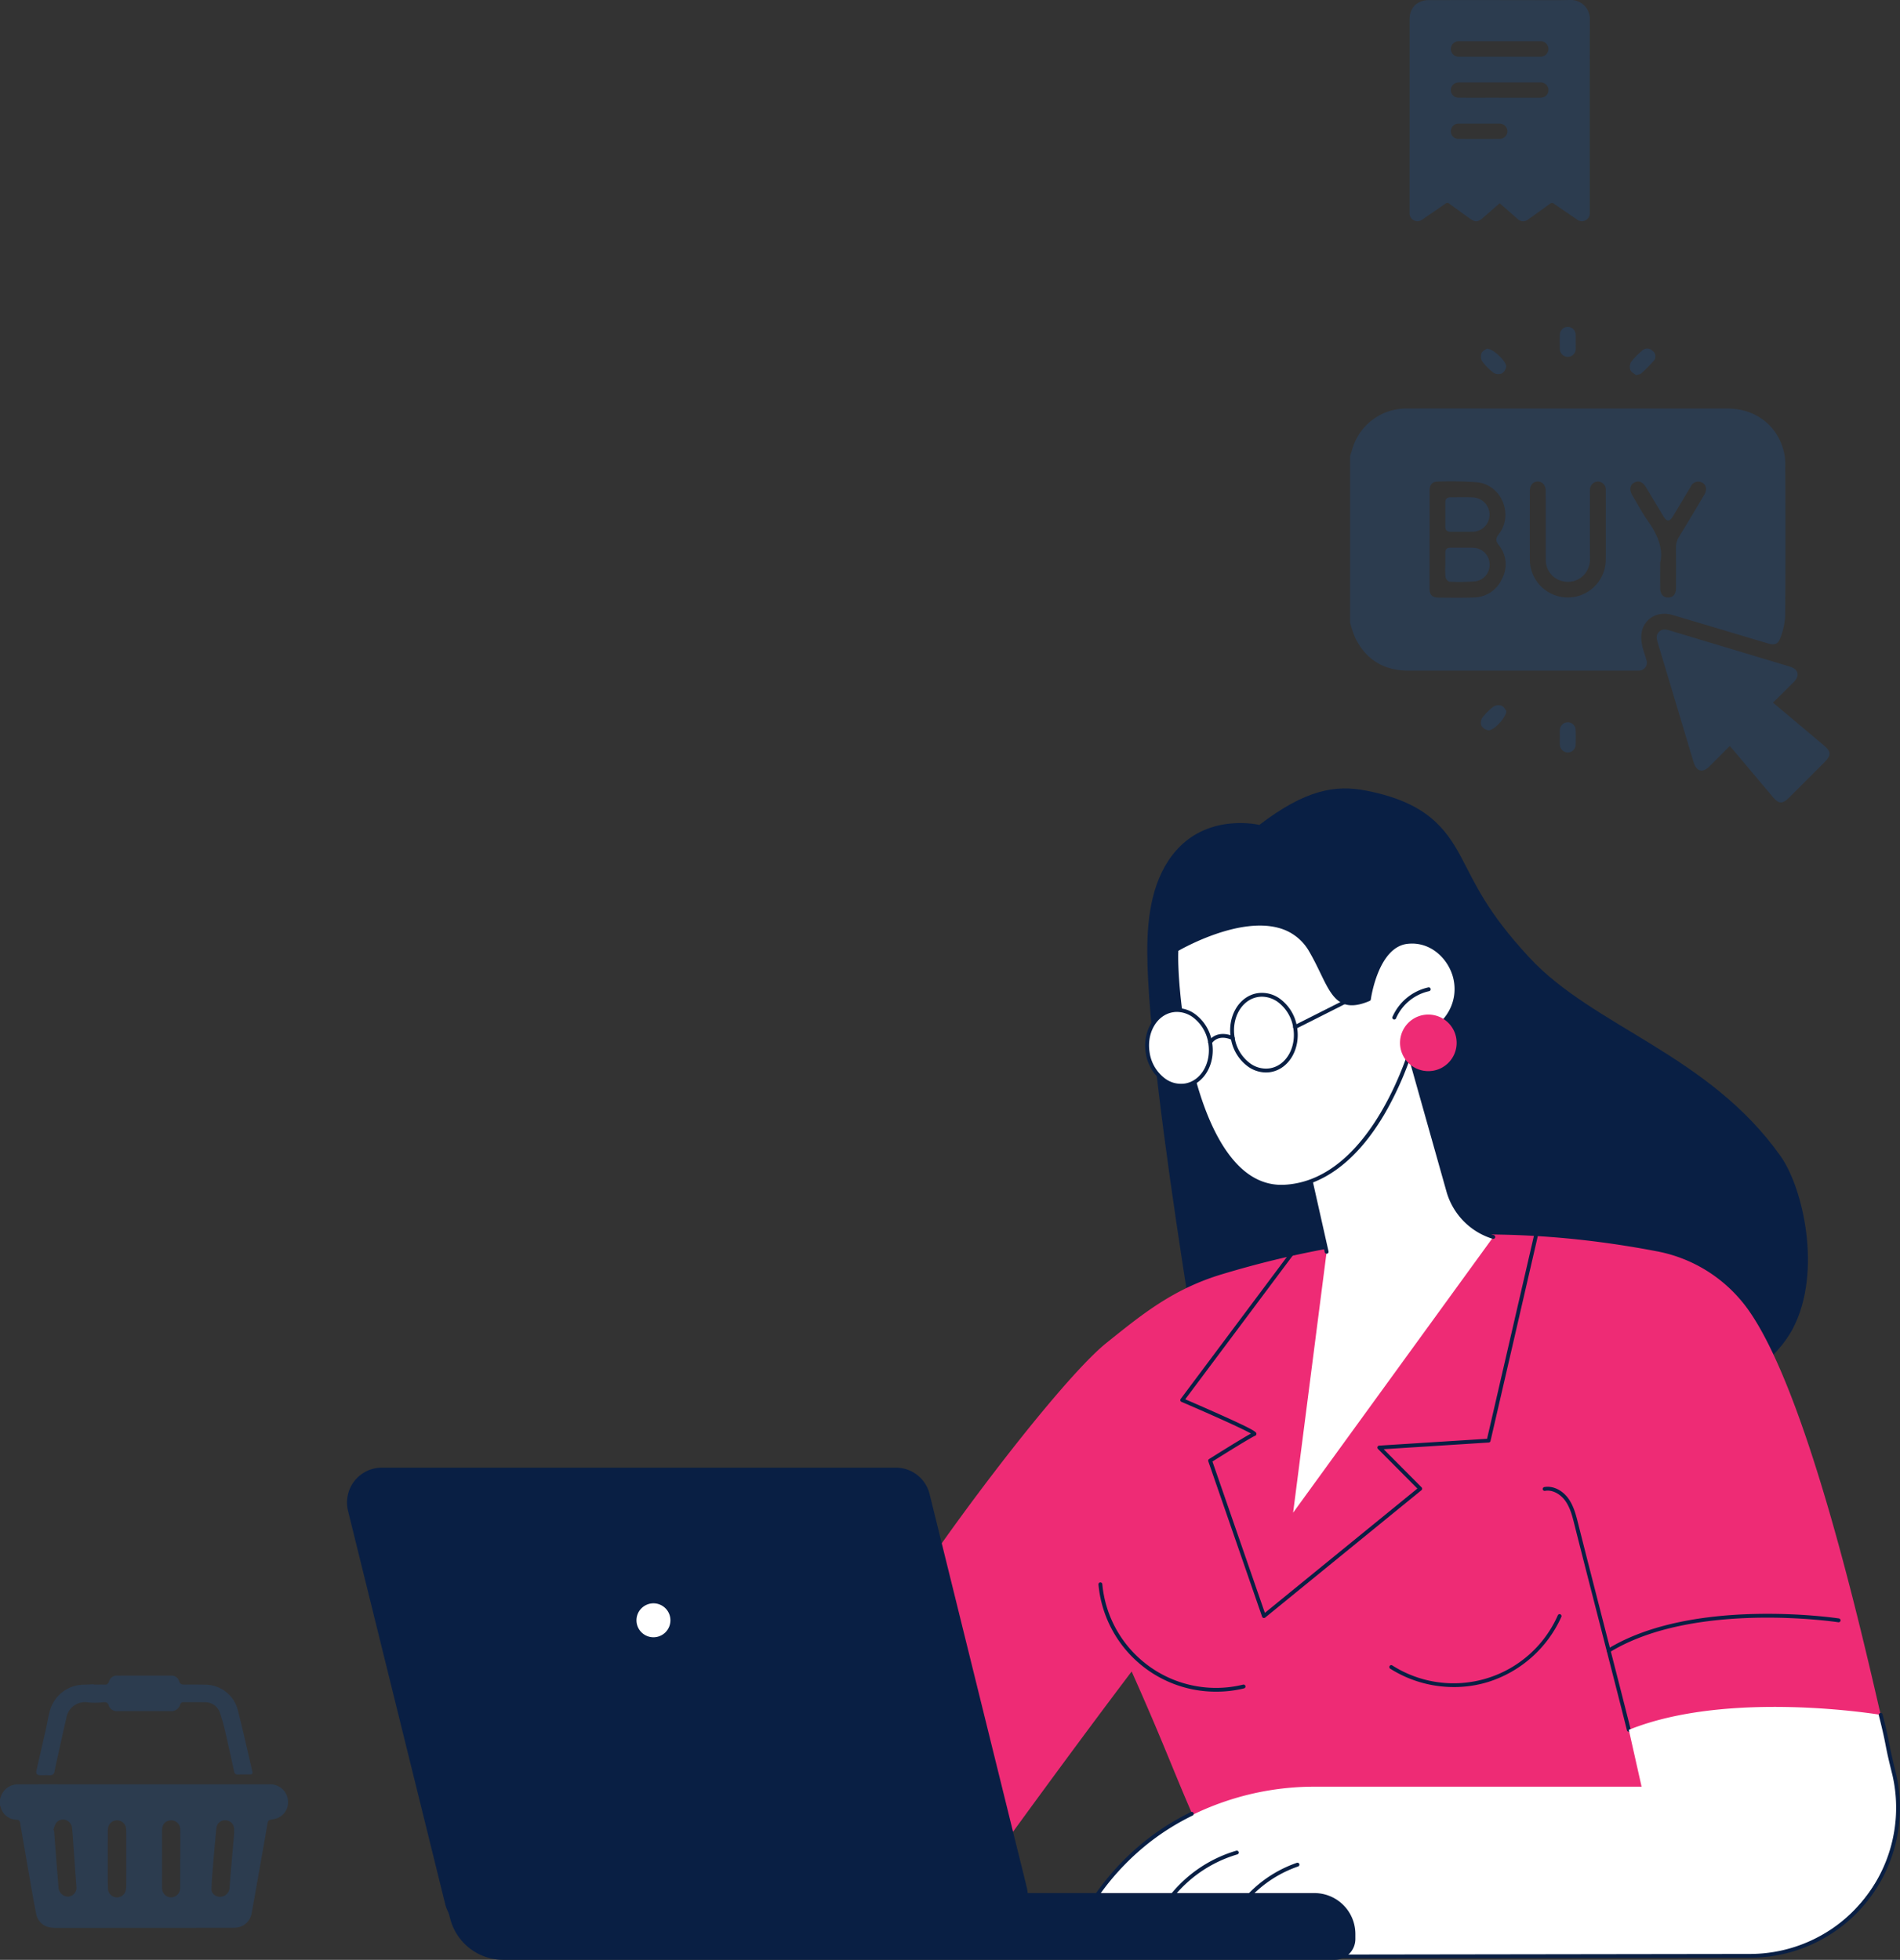 <svg xmlns="http://www.w3.org/2000/svg" xmlns:xlink="http://www.w3.org/1999/xlink" width="632.577" height="652.51" viewBox="0 0 632.577 652.51">
    <rect x="0" y="0" width="632.577" height="652.51" fill="#333333" stroke="none"/>
    <defs>
        <clipPath id="clip-path">
            <rect id="Rectangle_10323" data-name="Rectangle 10323" width="159.627" height="158.328" fill="#0073ff"/>
        </clipPath>
        <clipPath id="clip-path-2">
            <rect id="Rectangle_10324" data-name="Rectangle 10324" width="95.899" height="84.007" fill="#0073ff"/>
        </clipPath>
        <clipPath id="clip-path-3">
            <rect id="Rectangle_10326" data-name="Rectangle 10326" width="60.02" height="73.668" fill="#0073ff"/>
        </clipPath>
        <clipPath id="clip-path-4">
            <rect id="Rectangle_10327" data-name="Rectangle 10327" width="517.047" height="390" fill="none"/>
        </clipPath>
    </defs>
    <g id="Group_27141" data-name="Group 27141" transform="translate(-1115.5 -3039.916)">
        <g id="Group_27125" data-name="Group 27125" transform="translate(1565 3148.756)" opacity="0.14">
            <g id="Group_27124" data-name="Group 27124" clip-path="url(#clip-path)">
                <path id="Path_31186" data-name="Path 31186" d="M0,81.065c.287-.922.564-1.847.862-2.765A18.694,18.694,0,0,1,19.03,65.255c9.764-.046,19.528-.011,29.292-.011q38.64,0,77.279.006c8.768,0,15.805,4.921,18.392,12.912a17.325,17.325,0,0,1,.89,5.174c.065,17.037.1,34.075-.032,51.112a23.74,23.74,0,0,1-1.573,7.062c-.729,2.2-1.926,2.617-4.16,1.952-10.62-3.16-21.23-6.351-31.857-9.486-4.56-1.345-8.894.862-10.081,5.253a10.707,10.707,0,0,0-.033,4.429c.3,1.775,1,3.479,1.478,5.228a2.648,2.648,0,0,1-2.637,3.61c-.362.022-.727.014-1.09.014q-37.7,0-75.409.005c-8.292,0-14.308-3.644-17.891-11.131A38.5,38.5,0,0,1,0,136.551V81.065m26.445,27.9c0,5.4-.01,10.8,0,16.2.006,2.137.883,3.026,3.025,3.035,3.894.018,7.792.092,11.682-.041a10.364,10.364,0,0,0,9.45-6.3A10.036,10.036,0,0,0,49.5,110.741c-1.039-1.347-1.12-2.221-.024-3.622,5.069-6.476.973-16.471-7.2-17.31a120.715,120.715,0,0,0-13.22-.218c-1.751.014-2.6,1.133-2.6,3.016-.014,5.453,0,10.906,0,16.358m58.664-4.5c0-4,.015-8-.007-12a2.659,2.659,0,0,0-2.6-2.893,2.7,2.7,0,0,0-2.656,2.716c-.042.464-.017.934-.017,1.4,0,7.117-.018,14.233.011,21.35a7.76,7.76,0,0,1-1.564,5.092,7.332,7.332,0,0,1-8.1,2.461,7.176,7.176,0,0,1-5.04-6.933c-.036-7.636-.005-15.272-.026-22.908-.005-1.963-1.081-3.19-2.672-3.18s-2.612,1.238-2.613,3.205c-.006,7.636-.031,15.272.008,22.908a12.635,12.635,0,0,0,25.268,0c.033-3.74.006-7.48.008-11.22m18.109,12.137c0,3.543-.022,5.983.007,8.421.025,2.036.989,3.154,2.64,3.158s2.616-1.111,2.621-3.143c.012-4.411.041-8.823-.02-13.234a6.972,6.972,0,0,1,1.082-3.944c2.857-4.63,5.638-9.308,8.409-13.991,1.14-1.927.364-3.886-1.622-4.23a2.7,2.7,0,0,0-2.921,1.583q-2.984,5.01-6,10c-1.054,1.741-2,1.743-3.058.006-1.989-3.279-3.944-6.579-5.931-9.859-1.043-1.721-2.462-2.23-3.871-1.437s-1.678,2.4-.623,4.18c1.694,2.852,3.25,5.8,5.156,8.507,3.223,4.569,5.289,9.36,4.126,13.981" transform="translate(0 -38.076)" fill="#0073ff"/>
                <path id="Path_31187" data-name="Path 31187" d="M283.914,266.37c5.739,4.824,11.293,9.5,16.861,14.167,2.552,2.138,2.618,3.333.248,5.7q-5.947,5.946-11.9,11.889c-2.029,2.02-3.34,1.96-5.155-.2q-6.614-7.864-13.226-15.728c-.365-.433-.752-.847-1.224-1.377-2.277,2.284-4.5,4.521-6.727,6.744-2.328,2.321-4.374,1.774-5.331-1.42q-5.973-19.926-11.954-39.85c-.377-1.252-.61-2.427.417-3.476s2.2-.9,3.458-.515q20.061,6.049,40.131,12.065c2.921.879,3.439,3.031,1.257,5.212-2.237,2.238-4.5,4.451-6.859,6.783" transform="translate(-143.119 -141.271)" fill="#0073ff"/>
                <path id="Path_31188" data-name="Path 31188" d="M106.553,17.387c2.2-.052,6.749,4.439,6.47,6.08a3.232,3.232,0,0,1-1.427,2.17,3.133,3.133,0,0,1-2.7-.156,19.615,19.615,0,0,1-3.924-3.951,3.222,3.222,0,0,1-.116-2.707c.307-.718,1.318-1.136,1.7-1.436" transform="translate(-61.063 -10.149)" fill="#0073ff"/>
                <path id="Path_31189" data-name="Path 31189" d="M225.741,26.15c-.585-.5-1.6-.98-1.894-1.737a3.243,3.243,0,0,1,.283-2.684,25.077,25.077,0,0,1,3.69-3.767,2.4,2.4,0,0,1,3.393.075,2.254,2.254,0,0,1,.563,3.2,45.411,45.411,0,0,1-4.355,4.393c-.3.279-.858.277-1.679.516" transform="translate(-130.563 -10.095)" fill="#0073ff"/>
                <path id="Path_31190" data-name="Path 31190" d="M167.71,321.23c0-.88-.06-1.765.014-2.638a2.664,2.664,0,0,1,2.625-2.385,2.605,2.605,0,0,1,2.611,2.383c.084,1.756.084,3.521,0,5.277a2.61,2.61,0,0,1-2.611,2.387,2.671,2.671,0,0,1-2.626-2.386c-.075-.873-.014-1.758-.014-2.638" transform="translate(-97.88 -184.572)" fill="#0073ff"/>
                <path id="Path_31191" data-name="Path 31191" d="M172.98,5.134c0,.725.027,1.45-.005,2.174a2.639,2.639,0,0,1-5.279.06c-.047-1.6-.054-3.21,0-4.813a2.633,2.633,0,0,1,5.262-.06c.057.876.011,1.759.011,2.639h.008" transform="translate(-97.863 0)" fill="#0073ff"/>
                <path id="Path_31192" data-name="Path 31192" d="M113.072,304.479c0,2.226-4.313,6.654-5.963,6.44a3.344,3.344,0,0,1-2.291-1.427,3.038,3.038,0,0,1,.2-2.672,18.889,18.889,0,0,1,3.822-3.832,3.226,3.226,0,0,1,2.708-.226c.756.312,1.215,1.342,1.524,1.717" transform="translate(-61.055 -176.611)" fill="#0073ff"/>
                <path id="Path_31193" data-name="Path 31193" d="M76.125,141.9c0-1.3,0-2.594,0-3.892-.005-1.131.5-1.758,1.677-1.756,2.49,0,4.984-.077,7.47.028a5.791,5.791,0,0,1,5.588,5.91,5.693,5.693,0,0,1-5.774,5.529c-2.386.04-4.773-.01-7.159.016-1.243.013-1.814-.566-1.8-1.788.01-1.349,0-2.7,0-4.047" transform="translate(-44.433 -79.519)" fill="#0073ff"/>
                <path id="Path_31194" data-name="Path 31194" d="M76.077,182.2c0-1.3.013-2.593,0-3.889-.017-1.227.532-1.794,1.791-1.773,2.488.041,4.978-.026,7.465.035a5.6,5.6,0,0,1,5.476,5.132,5.523,5.523,0,0,1-4.641,6.042,64.2,64.2,0,0,1-8.688.134c-.478-.015-1.245-.918-1.327-1.49a29.9,29.9,0,0,1-.063-4.19h-.009" transform="translate(-44.386 -103.049)" fill="#0073ff"/>
            </g>
        </g>
        <g id="Group_27127" data-name="Group 27127" transform="translate(1115.5 3597.8)" opacity="0.14">
            <g id="Group_27126" data-name="Group 27126" clip-path="url(#clip-path-2)">
                <path id="Path_31195" data-name="Path 31195" d="M0,149.466a2.665,2.665,0,0,0,.157-.333,5.94,5.94,0,0,1,6.118-4.5c6.118-.032,12.236-.019,18.354-.019q32.588,0,65.176,0a5.905,5.905,0,0,1,6.093,6.167,5.637,5.637,0,0,1-4.7,5.406c-1.974.341-1.934.348-2.269,2.282q-1.691,9.757-3.434,19.5c-.564,3.189-1.114,6.38-1.714,9.562a5.738,5.738,0,0,1-5.415,4.815c-.435.037-.873.047-1.31.047q-29.123.022-58.246.033a11.626,11.626,0,0,1-2.05-.159,5.549,5.549,0,0,1-4.739-4.676c-.776-3.78-1.419-7.588-2.085-11.391-1.09-6.226-2.152-12.457-3.227-18.686a1.178,1.178,0,0,0-1.156-1.12A5.54,5.54,0,0,1,.18,152.024a1.592,1.592,0,0,0-.18-.311v-2.248m77.993,11.02-.054,0c0-.405.034-.814-.006-1.216a2.885,2.885,0,0,0-2.774-2.662,2.8,2.8,0,0,0-3.066,2.409c-.087.458-.134.924-.176,1.389-.355,3.912-.724,7.824-1.048,11.739q-.293,3.543-.457,7.1a2.55,2.55,0,0,0,1.822,2.643,3.176,3.176,0,0,0,4.2-2.846q.221-3.079.484-6.155.528-6.2,1.076-12.394M42.04,169.378c0-2.34,0-4.68,0-7.02,0-1,.025-2-.058-2.992a3.031,3.031,0,0,0-5.957-.477,6.685,6.685,0,0,0-.134,1.579q-.018,7.02-.011,14.039c0,1.622,0,3.246.075,4.865a3.01,3.01,0,0,0,2.619,2.863,2.958,2.958,0,0,0,3.2-2.04,5.906,5.906,0,0,0,.257-1.834c.025-2.995.011-5.99.012-8.985M60,169.4h.023c0-3.211.03-6.422-.01-9.633a3.024,3.024,0,0,0-3.92-3.023c-1.387.369-2.143,1.509-2.146,3.322q-.013,9.353,0,18.705a5.08,5.08,0,0,0,.073.929,3.007,3.007,0,0,0,2.809,2.548,3.073,3.073,0,0,0,3.046-2.293,5.617,5.617,0,0,0,.12-1.39c.01-3.055.005-6.11.005-9.166m-42.235-9.514.231.063c.5,6.434.985,12.87,1.509,19.3A3.262,3.262,0,0,0,22.873,182a3,3,0,0,0,2.56-3.427c-.321-4.072-.594-8.148-.89-12.222-.176-2.426-.319-4.855-.555-7.275a3.17,3.17,0,0,0-2.316-2.665,2.914,2.914,0,0,0-3.109,1.26,10.069,10.069,0,0,0-.8,2.222" transform="translate(0 -108.421)" fill="#0073ff"/>
                <path id="Path_31196" data-name="Path 31196" d="M67.417,2.981c1.186,0,2.371-.011,3.557,0a1.287,1.287,0,0,0,1.5-1.039A2.731,2.731,0,0,1,75.439.008C79.466,0,83.492,0,87.519,0c1.873,0,3.746.012,5.618,0a2.579,2.579,0,0,1,2.7,1.893c.291.911.874,1.091,1.7,1.088,2.308-.008,4.619-.033,6.925.044A11.188,11.188,0,0,1,115.4,11.617c1.563,6.023,2.893,12.107,4.322,18.164.164.7.3,1.4.484,2.092s-.058,1.024-.759,1.027c-1.4.007-2.8-.012-4.207.011-.724.012-.964-.413-1.1-1.022-1-4.5-1.969-9-3.019-13.484a60.791,60.791,0,0,0-1.674-5.92,5.148,5.148,0,0,0-5.142-3.62c-2.308-.06-4.619-.007-6.929-.024a1.111,1.111,0,0,0-1.21.806,3.066,3.066,0,0,1-3.3,2.183q-8.756-.038-17.511,0a2.845,2.845,0,0,1-3.02-2.007c-.305-.882-.893-1.021-1.754-.967a21.553,21.553,0,0,1-5.118.051A6.264,6.264,0,0,0,58.306,14c-.915,3.941-1.779,7.894-2.656,11.844-.445,2.005-.891,4.011-1.3,6.025a1.407,1.407,0,0,1-1.615,1.3c-1.029-.036-2.06,0-3.09-.01-1.125-.013-1.554-.5-1.31-1.581,1.031-4.584,2.1-9.16,3.134-13.744.431-1.912.723-3.86,1.232-5.751A11.8,11.8,0,0,1,64.144,3.019c1.091-.042,2.181-.106,3.272-.16Z" transform="translate(-36.193 0)" fill="#0073ff"/>
            </g>
        </g>
        <g id="Group_27130" data-name="Group 27130" transform="translate(1584.793 3039.916)" opacity="0.14">
            <g id="Group_27129" data-name="Group 27129" clip-path="url(#clip-path-3)">
                <path id="Path_31201" data-name="Path 31201" d="M30,67.675c-1.966,1.716-3.859,3.365-5.749,5.017-1.422,1.243-2.475,1.293-4.02.182-2.322-1.669-4.658-3.319-6.955-5.021a.989.989,0,0,0-1.388,0C9.4,69.6,6.86,71.288,4.357,73.022a2.692,2.692,0,0,1-2.933.341A2.7,2.7,0,0,1,0,70.7Q.01,38.527.007,6.358C.008,2.563,2.575.037,6.45.033q15.364-.016,30.729,0C42.555.029,47.932.113,53.305,0A6.33,6.33,0,0,1,60.02,6.679c-.058,21.232-.029,42.464-.029,63.7,0,.134,0,.267,0,.4a2.614,2.614,0,0,1-1.42,2.587,2.642,2.642,0,0,1-2.866-.3c-2.508-1.729-5.043-3.418-7.533-5.171a1.081,1.081,0,0,0-1.519.009c-2.317,1.72-4.674,3.386-7.023,5.061a2.676,2.676,0,0,1-3.828-.22c-1.908-1.672-3.82-3.34-5.8-5.071m-.072-48.8q6.737,0,13.475,0a2.579,2.579,0,1,0,.011-5.136q-8.262-.009-16.523,0-5.173,0-10.347,0A2.608,2.608,0,0,0,14,15.214a2.572,2.572,0,0,0,2.539,3.658c4.465.014,8.93,0,13.395,0m.024,13.661q6.7,0,13.392,0a3.9,3.9,0,0,0,1.105-.117,2.531,2.531,0,0,0,1.755-2.874,2.6,2.6,0,0,0-2.817-2.091q-13.392-.011-26.785,0a3.707,3.707,0,0,0-1.253.2,2.5,2.5,0,0,0-1.56,2.843,2.545,2.545,0,0,0,2.529,2.035c4.544.011,9.089,0,13.633,0M23.089,41.16c-2.216,0-4.433-.007-6.649,0a2.494,2.494,0,0,0-2.671,2.472,2.466,2.466,0,0,0,2.554,2.6q6.809.057,13.619,0a2.547,2.547,0,0,0,2.624-2.559,2.588,2.588,0,0,0-2.747-2.513c-2.243-.008-4.486,0-6.73,0" transform="translate(0 0)" fill="#0073ff"/>
            </g>
        </g>
        <g id="Group_27132" data-name="Group 27132" transform="translate(1231.03 3302.427)">
            <g id="Group_27131" data-name="Group 27131" clip-path="url(#clip-path-4)">
                <path id="Path_31202" data-name="Path 31202" d="M129.854,235.4c39.162-.478,168.748-14.145,190.312-55.709,9.732-18.758,3.38-46.617-4.151-57.267-23.954-33.873-62.2-43-83.624-66.1C218.136,40.945,214.465,31.9,209.734,23.007c-5.4-10.151-12-18.415-31.607-22.268-10.144-1.993-20.07-.516-35.662,11.4,0,0-16.593-4.052-27.647,8.462-7.879,8.92-9.716,21.585-9.661,34.01.2,44.419,23.28,174.123,24.7,180.786" transform="translate(161.279 0)" fill="#091f44"/>
                <path id="Path_31203" data-name="Path 31203" d="M102.141,654.962C83.542,679.522,62.4,708.67,62.4,708.67L22.034,637.94c11.616-20.631,55.487-79.391,71.785-92.431,11.485-9.189,21.843-17.8,38.262-22.764,46.233-13.967,93.278-17.6,145.049-7.65a48.34,48.34,0,0,1,30.453,19.654c19.191,27.291,36.706,103.173,43.943,134.657l-83.865,4.99,21.506,50.765-161.046-9.445c-12.759-28.642-13.222-32.111-25.981-60.753" transform="translate(159.099 -360.968)" fill="#ee2b75"/>
                <path id="Path_31204" data-name="Path 31204" d="M441.609,636.875a.64.64,0,0,0,.405-.145l52.033-42.412a.642.642,0,0,0,.05-.95l-12.621-12.7,34.981-2.224a.642.642,0,0,0,.585-.5l15.722-68.112a.642.642,0,1,0-1.251-.289L515.9,577.193l-35.915,2.283a.642.642,0,0,0-.414,1.093l13.118,13.2-50.772,41.385-17.454-50.39c5.347-3.363,13.229-8.224,14.146-8.531a.7.7,0,0,0,.491-.637c.024-.593.042-1.022-12.391-6.592-4.724-2.115-9.5-4.18-11.3-4.956l36.434-48.723a.642.642,0,0,0-1.028-.769l-36.922,49.375a.642.642,0,0,0,.261.975c7.839,3.355,20.117,8.789,23.137,10.553-3.2,1.732-12.731,7.726-13.942,8.488a.642.642,0,0,0-.264.753L441,636.443a.642.642,0,0,0,.607.432" transform="translate(-136.331 -360.678)" fill="#091f44"/>
                <path id="Path_31205" data-name="Path 31205" d="M68.574,955.693a.636.636,0,0,0,.335-.095c28.089-17.211,75.658-10.061,76.135-9.986a.642.642,0,1,0,.2-1.269c-.482-.075-48.517-7.294-77,10.161a.642.642,0,0,0,.336,1.189" transform="translate(351.463 -668.006)" fill="#091f44"/>
                <path id="Path_31206" data-name="Path 31206" d="M336.245,879.264a.653.653,0,0,0,.157-.02.642.642,0,0,0,.466-.779c-2.247-8.949-5.555-21.831-8.754-34.289s-6.509-25.348-8.756-34.3c-.68-2.708-1.45-5.778-3.23-8.262-2.037-2.843-5.2-4.339-8.038-3.816a.642.642,0,0,0,.233,1.262c2.685-.5,5.329,1.3,6.761,3.3,1.638,2.285,2.345,5.1,3.029,7.827,2.248,8.953,5.557,21.841,8.758,34.3s6.506,25.337,8.753,34.283a.642.642,0,0,0,.622.486" transform="translate(90.515 -565.196)" fill="#091f44"/>
                <path id="Path_31207" data-name="Path 31207" d="M408.131,967.472a38.719,38.719,0,0,0,11.23-1.646A39.818,39.818,0,0,0,443.892,944.1a.642.642,0,0,0-1.174-.52,37.94,37.94,0,0,1-55.087,16.707.642.642,0,1,0-.689,1.082,39.624,39.624,0,0,0,21.189,6.1" transform="translate(-39.594 -668.29)" fill="#091f44"/>
                <path id="Path_31208" data-name="Path 31208" d="M786.827,943.264a38.465,38.465,0,0,0,9.207-1.107.642.642,0,0,0-.307-1.246,38.01,38.01,0,0,1-46.9-33.465.642.642,0,0,0-1.278.119,39.245,39.245,0,0,0,39.275,35.7" transform="translate(-497.361 -642.543)" fill="#091f44"/>
                <path id="Path_31209" data-name="Path 31209" d="M1.593,1132.033H232.654c24.3.327,51.97-29.252,45.352-58.244l-4.963-22s-50.481-8.508-83.865,4.99l4.251,18.929H85.1a92.386,92.386,0,0,0-57.014,19.211c-11.009,8.614-21.4,20.65-26.49,37.111" transform="translate(237.582 -743.354)" fill="#fff"/>
                <path id="Path_31210" data-name="Path 31210" d="M.642,1137.874h0l227.995-.327a49.979,49.979,0,0,0,48.6-61.181c-1.441-5.713-1.856-7.843-2.257-9.9-.4-2.078-.823-4.226-2.268-9.957a.642.642,0,0,0-1.245.314c1.437,5.7,1.852,7.827,2.253,9.888.4,2.077.823,4.225,2.268,9.958a48.695,48.695,0,0,1-47.355,59.6l-227.08.326A83.92,83.92,0,0,1,29.064,1098.8a81.565,81.565,0,0,1,13.944-8.626.642.642,0,0,0-.562-1.154,82.89,82.89,0,0,0-14.164,8.762,85.3,85.3,0,0,0-28.245,39.24.641.641,0,0,0,.6.856" transform="translate(238.532 -748.226)" fill="#091f44"/>
                <path id="Path_31211" data-name="Path 31211" d="M756,1239.592a.642.642,0,0,0,.6-.4,42.82,42.82,0,0,1,27.45-24.617.642.642,0,0,0-.349-1.236,44.132,44.132,0,0,0-28.29,25.37.642.642,0,0,0,.595.884" transform="translate(-487.631 -859.674)" fill="#091f44"/>
                <path id="Path_31212" data-name="Path 31212" d="M686.667,1249.9a.642.642,0,0,0,.587-.382,39.669,39.669,0,0,1,23.21-21.159.642.642,0,1,0-.41-1.217A40.973,40.973,0,0,0,686.081,1249a.642.642,0,0,0,.586.9" transform="translate(-393.808 -869.446)" fill="#091f44"/>
                <path id="Path_31213" data-name="Path 31213" d="M475.748,362.154l-11.162,86.861,66.642-91.8a22.409,22.409,0,0,1-14.983-15.354l-13.66-48.46-38,19.137Z" transform="translate(-149.592 -207.888)" fill="#fff"/>
                <path id="Path_31214" data-name="Path 31214" d="M474.186,361.235a.655.655,0,0,0,.142-.015.642.642,0,0,0,.485-.767l-11.052-49.122,36.856-18.561,13.449,47.71a22.961,22.961,0,0,0,15.413,15.793.642.642,0,0,0,.377-1.228A21.682,21.682,0,0,1,515.3,340.131l-13.66-48.459a.642.642,0,0,0-.906-.4l-38,19.136a.642.642,0,0,0-.338.715l11.162,49.611a.641.641,0,0,0,.625.5" transform="translate(-148.031 -206.328)" fill="#091f44"/>
                <path id="Path_31215" data-name="Path 31215" d="M570.737,179.53s2.348-17.978,12.853-19.061c16.01-1.65,25.9,24.071,2.094,32.843,0,0-12.493,47.124-43.1,48.667S505.9,175.5,506.663,163.067c0,0,33.108-19.754,44.784.353,6.793,11.7,7.355,21.232,19.289,16.111" transform="translate(-230.505 -109.391)" fill="#fff"/>
                <path id="Path_31216" data-name="Path 31216" d="M540,241.07q.521,0,1.046-.027c12.743-.642,24.344-9.367,33.551-25.231a111.1,111.1,0,0,0,10.048-23.59c12.765-4.835,15.554-14.192,13.887-21.377-1.846-7.961-8.975-13.38-16.578-12.59C571.8,159.3,569,174.825,568.587,177.5c-8.476,3.506-10.585-.854-14.372-8.688-1.067-2.207-2.277-4.709-3.779-7.295a17.8,17.8,0,0,0-11.283-8.6c-14.447-3.737-33.578,7.534-34.385,8.015a.641.641,0,0,0-.312.512c-.613,10.009,3.077,55.33,20.317,72.757,4.508,4.557,9.627,6.862,15.23,6.862M583.5,159.458c7.209,0,12.428,5.816,13.787,11.676,1.556,6.71-1.144,15.486-13.389,20a.642.642,0,0,0-.4.438c-.124.467-12.727,46.689-42.512,48.191-5.631.282-10.78-1.888-15.3-6.457-16.753-16.935-20.472-60.892-19.967-71.433,2.483-1.413,20.133-11.068,33.115-7.7a16.556,16.556,0,0,1,10.492,8c1.477,2.544,2.676,5.022,3.733,7.209,3.764,7.785,6.483,13.41,16.365,9.169a.642.642,0,0,0,.383-.507c.023-.175,2.4-17.487,12.282-18.506a13.8,13.8,0,0,1,1.408-.073" transform="translate(-228.938 -107.814)" fill="#091f44"/>
                <path id="Path_31217" data-name="Path 31217" d="M536.688,237.889a.642.642,0,0,0,.59-.388,15.739,15.739,0,0,1,11.037-9.052.642.642,0,0,0-.265-1.256,17.042,17.042,0,0,0-11.951,9.8.643.643,0,0,0,.589.9" transform="translate(-188.017 -160.964)" fill="#091f44"/>
                <path id="Path_31218" data-name="Path 31218" d="M699.9,259.974a9.4,9.4,0,0,0,1.663-.147c6.066-1.088,9.952-7.853,8.664-15.08a14.427,14.427,0,0,0-5.72-9.341,10.157,10.157,0,0,0-7.617-1.795c-6.066,1.088-9.953,7.853-8.664,15.08a14.43,14.43,0,0,0,5.72,9.342,10.427,10.427,0,0,0,5.954,1.942m-1.349-25.227a9.152,9.152,0,0,1,5.222,1.712,13.138,13.138,0,0,1,5.19,8.513c1.164,6.531-2.258,12.628-7.627,13.591a8.888,8.888,0,0,1-6.656-1.584,13.137,13.137,0,0,1-5.191-8.513c-1.164-6.531,2.258-12.628,7.627-13.591a8.116,8.116,0,0,1,1.434-.127m-9.693,13.831h0Z" transform="translate(-393.944 -165.416)" fill="#091f44"/>
                <path id="Path_31219" data-name="Path 31219" d="M787.473,267.54c1.228,6.891,6.865,11.644,12.592,10.617s9.374-7.445,8.146-14.336-6.866-11.644-12.592-10.617-9.374,7.445-8.146,14.336" transform="translate(-520.854 -179.305)" fill="#fff"/>
                <path id="Path_31220" data-name="Path 31220" d="M796.959,277.381a9.418,9.418,0,0,0,1.663-.148c6.065-1.087,9.952-7.852,8.664-15.08a14.427,14.427,0,0,0-5.721-9.342,10.162,10.162,0,0,0-7.617-1.795c-6.065,1.087-9.952,7.852-8.664,15.08a14.426,14.426,0,0,0,5.72,9.342,10.429,10.429,0,0,0,5.954,1.942m-1.348-25.227a9.152,9.152,0,0,1,5.222,1.711,13.139,13.139,0,0,1,5.191,8.514c1.164,6.532-2.258,12.629-7.627,13.591a8.882,8.882,0,0,1-6.657-1.584,13.137,13.137,0,0,1-5.19-8.513c-1.164-6.532,2.258-12.628,7.627-13.591a8.1,8.1,0,0,1,1.435-.127" transform="translate(-519.298 -177.75)" fill="#091f44"/>
                <path id="Path_31221" data-name="Path 31221" d="M760.577,283.86a.641.641,0,0,0,.519-.263c2.439-3.333,6.565-1.253,6.739-1.163a.642.642,0,0,0,.59-1.14c-1.815-.94-5.9-1.824-8.365,1.545a.642.642,0,0,0,.517,1.021" transform="translate(-473.221 -198.702)" fill="#091f44"/>
                <path id="Path_31222" data-name="Path 31222" d="M607.915,242.517a.636.636,0,0,0,.288-.069l23.759-11.982a.642.642,0,0,0-.578-1.146L607.625,241.3a.642.642,0,0,0,.289,1.215" transform="translate(-292.267 -162.432)" fill="#091f44"/>
                <path id="Path_31223" data-name="Path 31223" d="M524.5,263.948a9.424,9.424,0,1,1-12.364-4.971,9.46,9.46,0,0,1,12.364,4.971" transform="translate(-155.817 -182.952)" fill="#ee2b75"/>
                <path id="Path_31224" data-name="Path 31224" d="M642.069,1284.034H918.855a6.929,6.929,0,0,0,6.918-6.94v-1.633a13.63,13.63,0,0,0-13.608-13.651H622.122l2.328,8.678a18.255,18.255,0,0,0,17.619,13.546" transform="translate(-590.053 -894.034)" fill="#091f44"/>
                <path id="Path_31225" data-name="Path 31225" d="M1040.989,930.438h171.162a11.278,11.278,0,0,0,10.92-14l-32.349-130.912a11.257,11.257,0,0,0-10.92-8.57H1008.64a11.278,11.278,0,0,0-10.92,14l32.349,130.912a11.257,11.257,0,0,0,10.92,8.57" transform="translate(-997.064 -550.498)" fill="#091f44"/>
                <path id="Path_31226" data-name="Path 31226" d="M1040.21,929.98h171.162a11.6,11.6,0,0,0,11.231-14.4l-32.348-130.912a11.558,11.558,0,0,0-11.231-8.814H1007.862a11.6,11.6,0,0,0-11.232,14.4l32.349,130.912a11.557,11.557,0,0,0,11.231,8.814M1179.024,776.5a10.917,10.917,0,0,1,10.608,8.326l32.349,130.912a10.957,10.957,0,0,1-10.608,13.6H1040.21a10.916,10.916,0,0,1-10.608-8.327L997.253,790.1a10.957,10.957,0,0,1,10.609-13.6Z" transform="translate(-996.285 -549.719)" fill="#091f44"/>
                <path id="Path_31227" data-name="Path 31227" d="M1404.508,936.486a5.652,5.652,0,1,0,5.652-5.67,5.661,5.661,0,0,0-5.652,5.67" transform="translate(-1308.132 -659.514)" fill="#fff"/>
            </g>
        </g>
    </g>
</svg>
